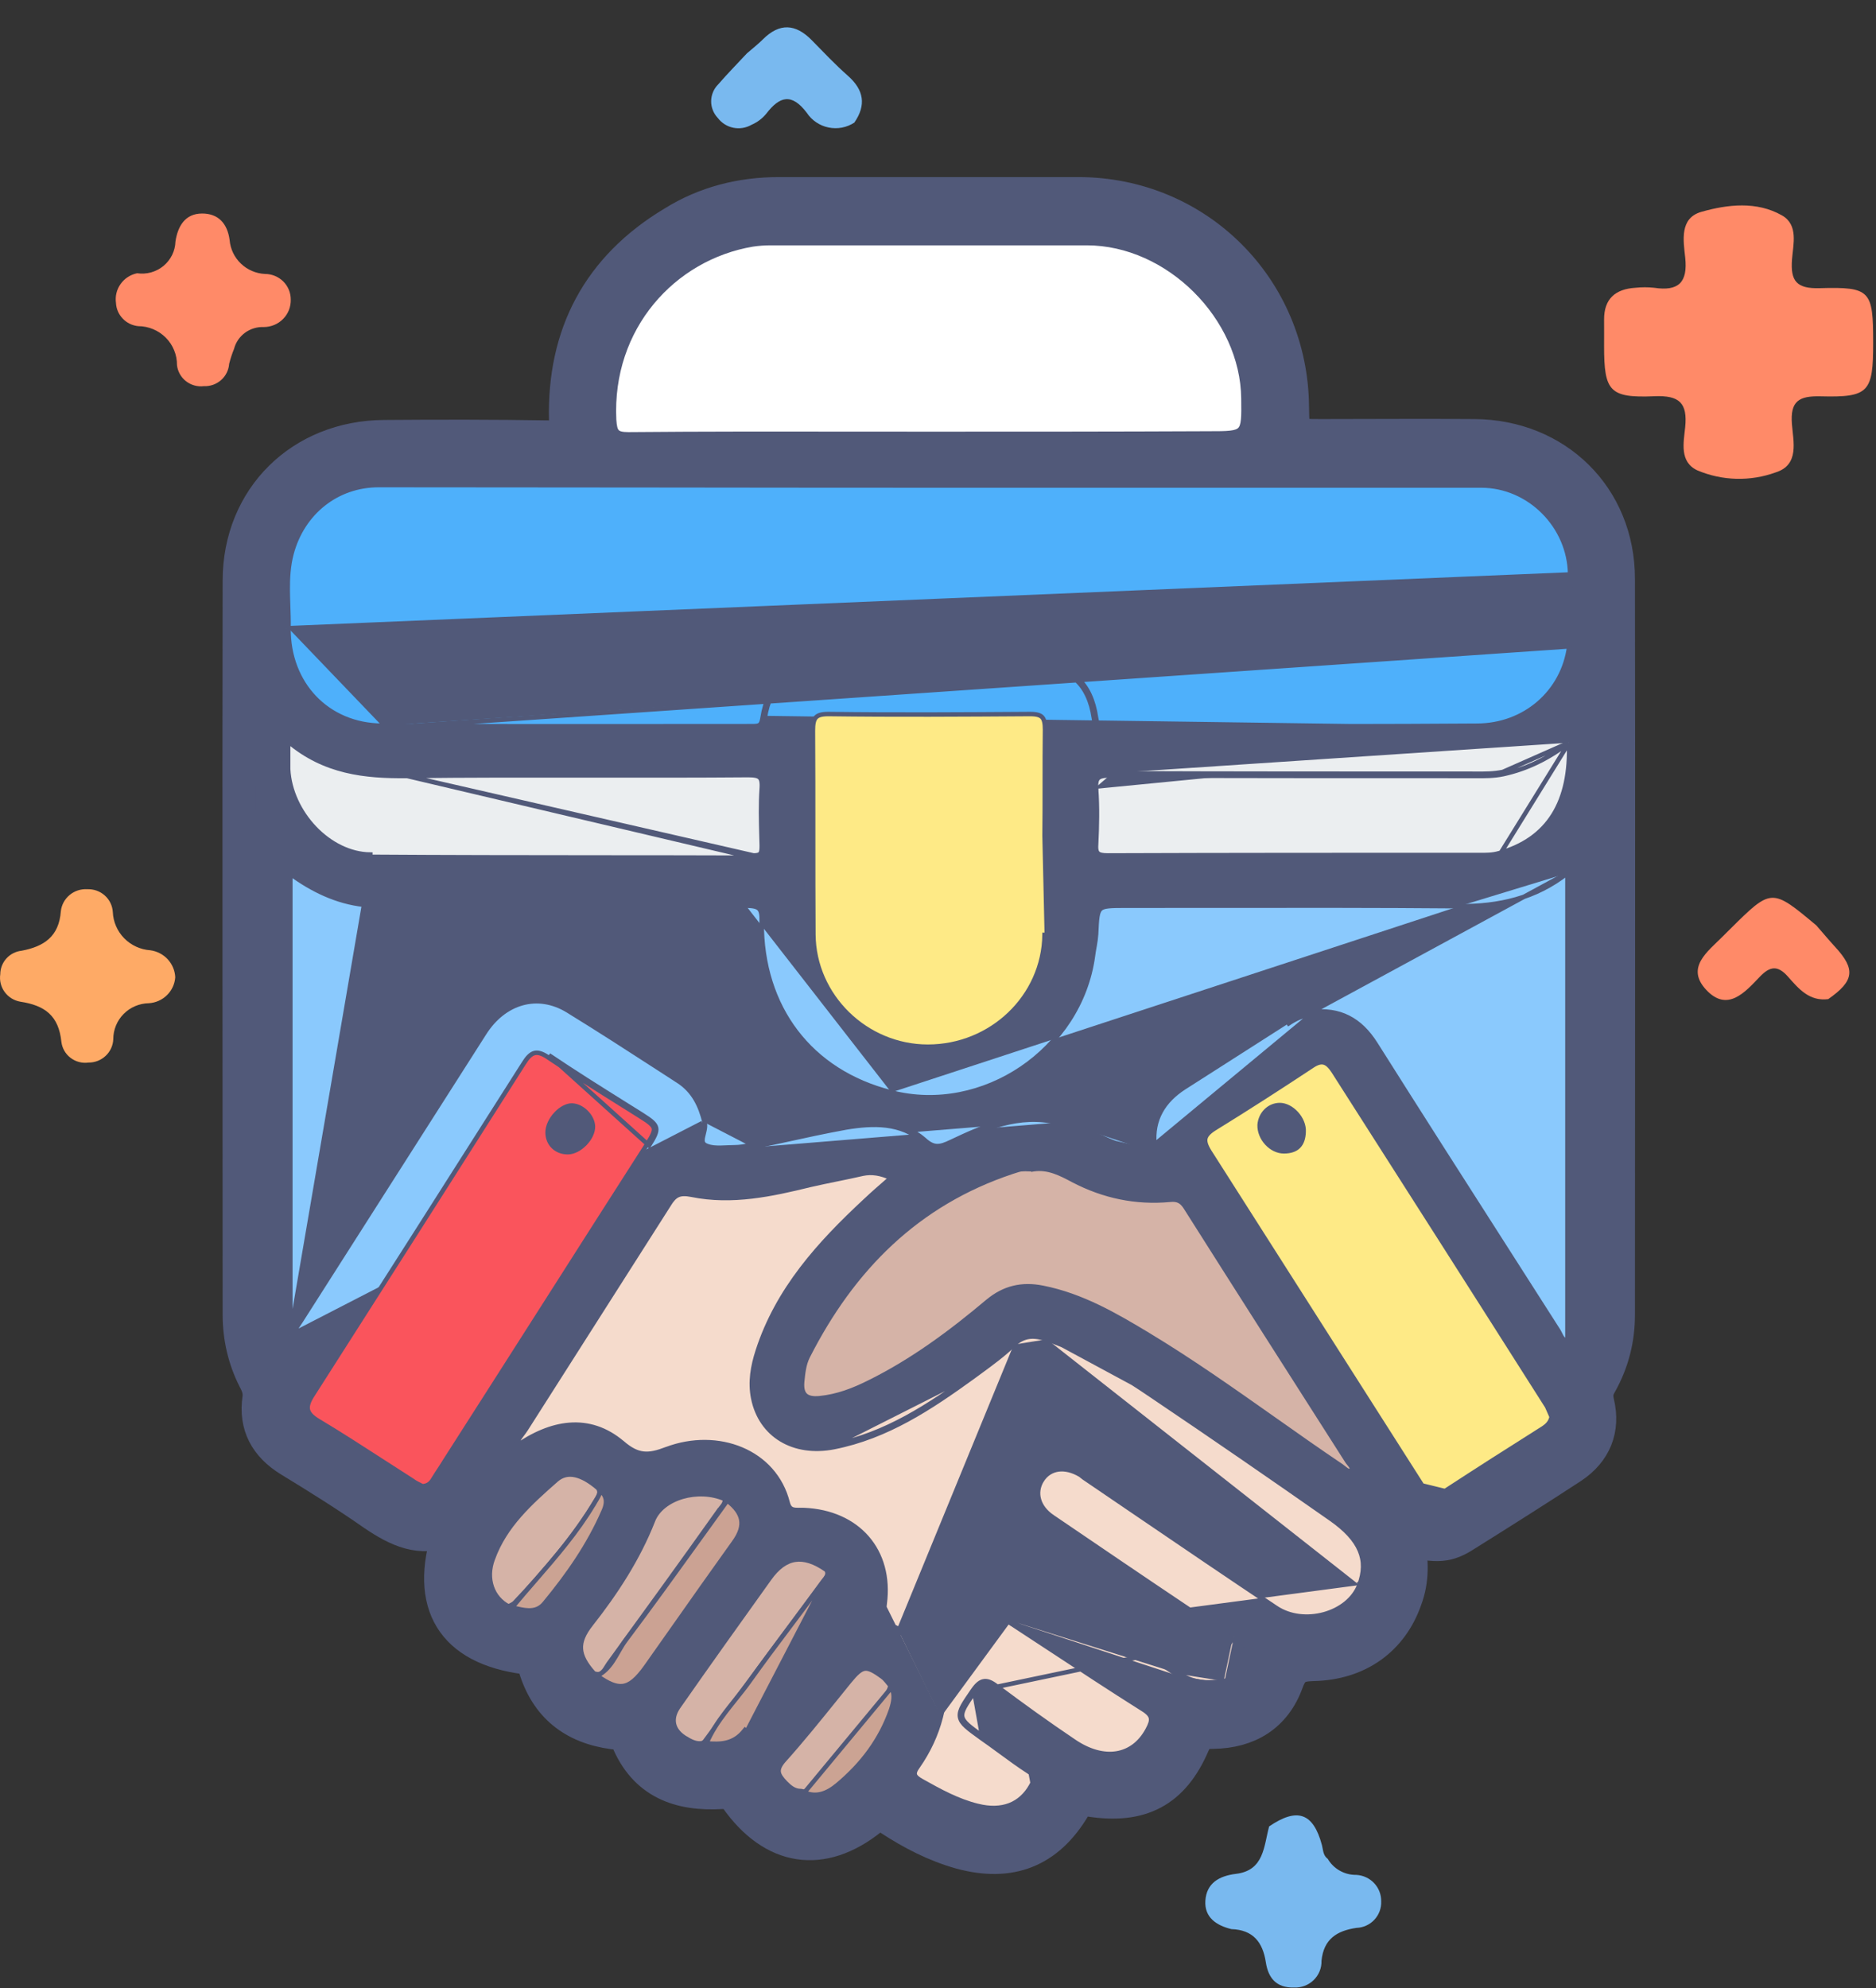 <svg width="67" height="71" viewBox="0 0 67 71" fill="none" xmlns="http://www.w3.org/2000/svg">
<rect x="0" y="0" width="67" height="71" fill="#333333" stroke="none"/>
<path d="M50.278 54.998C50.438 55.719 50.454 56.425 50.197 57.114C49.7 58.541 48.514 59.407 46.895 59.439C46.398 59.455 46.157 59.535 45.965 60.064C45.532 61.266 44.586 61.843 43.32 61.859C42.967 61.859 42.775 61.924 42.614 62.292C41.893 63.976 40.739 64.569 38.911 64.28C38.638 64.232 38.494 64.296 38.35 64.553C37.42 66.108 36.089 66.637 34.31 66.156C33.396 65.9 32.562 65.467 31.777 64.954C31.536 64.793 31.376 64.745 31.103 64.954C29.356 66.349 27.608 66.076 26.294 64.216C26.149 64.008 26.005 64.008 25.797 64.008C24.258 64.104 23.023 63.655 22.398 62.116C22.302 61.859 22.093 61.892 21.901 61.876C20.474 61.683 19.512 60.93 19.095 59.519C19.031 59.326 18.983 59.214 18.759 59.198C16.161 58.861 15.2 57.29 16.033 54.741C16.033 54.725 16.033 54.709 16.033 54.629C15.007 55.046 14.19 54.645 13.356 54.084C12.394 53.411 11.368 52.769 10.342 52.144C9.508 51.631 9.107 50.91 9.252 49.932C9.284 49.675 9.204 49.467 9.091 49.258C8.723 48.537 8.546 47.751 8.546 46.95C8.546 38.212 8.53 29.475 8.546 20.737C8.546 17.771 10.759 15.607 13.725 15.591C15.681 15.575 17.652 15.575 19.608 15.607C20.073 15.607 20.201 15.495 20.201 15.014C20.121 11.936 21.388 9.547 24.033 7.96C25.188 7.238 26.47 6.918 27.817 6.918C31.376 6.918 34.951 6.918 38.51 6.918C42.759 6.918 46.125 10.284 46.157 14.533C46.173 15.559 46.173 15.559 47.184 15.559C49.011 15.559 50.823 15.543 52.65 15.559C55.584 15.575 57.797 17.739 57.797 20.673C57.813 29.427 57.797 38.18 57.797 46.95C57.797 47.831 57.588 48.649 57.156 49.419C57.027 49.643 56.995 49.819 57.059 50.092C57.284 51.038 56.963 51.839 56.145 52.385C54.895 53.202 53.628 54.004 52.346 54.805C51.705 55.222 51.336 55.238 50.278 54.998Z" fill="#515979" stroke="#515979" stroke-width="1.188"/>
<path d="M56.075 20.514L56.075 20.514C56.06 18.793 54.62 17.338 52.901 17.338H52.863H52.824H52.786H52.747H52.709H52.67H52.632H52.593H52.554H52.516H52.477H52.439H52.401H52.362H52.324H52.285H52.246H52.208H52.169H52.131H52.092H52.054H52.015H51.977H51.938H51.9H51.861H51.823H51.784H51.746H51.707H51.669H51.63H51.592H51.553H51.515H51.476H51.438H51.399H51.361H51.322H51.284H51.245H51.206H51.168H51.13H51.091H51.053H51.014H50.975H50.937H50.898H50.86H50.821H50.783H50.744H50.706H50.667H50.629H50.59H50.552H50.513H50.475H50.436H50.398H50.359H50.321H50.282H50.244H50.205H50.167H50.128H50.09H50.051H50.013H49.974H49.936H49.897H49.858H49.82H49.782H49.743H49.705H49.666H49.627H49.589H49.55H49.512H49.473H49.435H49.396H49.358H49.319H49.281H49.242H49.204H49.165H49.127H49.088H49.05H49.011H48.973H48.934H48.896H48.857H48.819H48.78H48.742H48.703H48.665H48.626H48.587H48.549H48.511H48.472H48.434H48.395H48.356H48.318H48.279H48.241H48.202H48.164H48.125H48.087H48.048H48.01H47.971H47.933H47.894H47.856H47.817H47.779H47.74H47.702H47.663H47.625H47.586H47.548H47.509H47.471H47.432H47.394H47.355H47.317H47.278H47.239H47.201H47.163H47.124H47.086H47.047H47.008H46.97H46.931H46.893H46.854H46.816H46.777H46.739H46.7H46.662H46.623H46.585H46.546H46.508H46.469H46.431H46.392H46.354H46.315H46.277H46.238H46.2H46.161H46.123H46.084H46.046H46.007H45.969H45.93H45.892H45.853H45.815H45.776H45.737H45.699H45.66H45.622H45.583H45.545H45.506H45.468H45.429H45.391H45.352H45.314H45.275H45.237H45.198H45.16H45.121H45.083H45.044H45.006H44.967H44.929H44.89H44.852H44.813H44.775H44.736H44.698H44.659H44.62H44.582H44.544H44.505H44.467H44.428H44.389H44.351H44.312H44.274H44.235H44.197H44.158H44.12H44.081H44.043H44.004H43.966H43.927H43.889H43.85H43.812H43.773H43.735H43.696H43.658H43.619H43.581H43.542H43.504H43.465H43.427H43.388H43.35H43.311H43.273H43.234H43.196H43.157H43.118H43.08H43.041H43.003H42.964H42.926H42.887H42.849H42.81H42.772H42.733H42.695H42.656H42.618H42.579H42.541H42.502H42.464H42.425H42.387H42.348H42.31H42.271H42.233H42.194H42.156H42.117H42.079H42.04H42.002H41.963H41.925H41.886H41.847H41.809H41.77H41.732H41.693H41.655H41.616H41.578H41.539H41.501H41.462H41.424H41.385H41.347H41.308H41.27H41.231H41.193H41.154H41.116H41.077H41.039H41H40.962H40.923H40.885H40.846H40.808H40.769H40.731H40.692H40.654H40.615H40.577H40.538H40.499H40.461H40.422H40.384H40.345H40.307H40.268H40.23H40.191H40.153H40.114H40.076H40.037H39.999H39.96H39.922H39.883H39.845H39.806H39.768H39.729H39.691H39.652H39.614H39.575H39.537H39.498H39.46H39.421H39.383H39.344H39.306H39.267H39.228H39.19H39.151H39.113H39.074H39.036H38.997H38.959H38.92H38.882H38.843H38.805H38.766H38.728H38.689H38.651H38.612H38.574H38.535H38.497H38.458H38.42H38.381H38.343H38.304H38.266H38.227H38.189H38.15H38.112H38.073H38.035H37.996H37.958H37.919H37.88H37.842H37.803H37.765H37.726H37.688H37.649H37.611H37.572H37.534H37.495H37.457H37.418H37.38H37.341H37.303H37.264H37.226H37.187H37.149H37.11H37.072H37.033H36.995H36.956H36.918H36.879H36.841H36.802H36.764H36.725H36.687H36.648H36.609H36.571H36.532H36.494H36.456H36.417H36.378H36.34H36.301H36.263H36.224H36.186H36.147H36.109H36.07H36.032H35.993H35.955H35.916H35.878H35.839H35.801H35.762H35.724H35.685H35.647H35.608H35.57H35.531H35.493H35.454H35.416H35.377H35.339H35.3H35.261H35.223H35.184H35.146H35.107H35.069H35.03H34.992H34.953H34.915H34.876H34.838H34.799H34.761H34.722H34.684H34.645H34.607H34.568H34.53H34.491H34.453H34.414H34.376H34.337H34.299H34.26H34.222H34.183H34.145H34.106H34.068H34.029H33.99H33.952H33.913H33.875H33.837H33.798H33.759H33.721H33.682H33.644H33.605H33.567H33.528H33.49H33.451H33.413H33.374H33.336H33.297H33.259H33.22H33.182C29.903 17.338 26.625 17.334 23.348 17.33L23.342 17.33C20.067 17.326 16.795 17.322 13.526 17.322C12.026 17.322 10.805 18.306 10.413 19.764C10.296 20.203 10.272 20.643 10.276 21.089C10.277 21.269 10.284 21.453 10.29 21.637C10.299 21.904 10.309 22.173 10.304 22.438M56.075 20.514L10.224 22.437M56.075 20.514C56.079 20.702 56.085 20.89 56.09 21.076M56.075 20.514L56.09 21.076M10.304 22.438C10.304 22.438 10.304 22.438 10.304 22.438L10.224 22.437M10.304 22.438C10.304 22.438 10.304 22.437 10.304 22.437L10.224 22.437M10.304 22.438C10.288 24.416 11.682 25.9 13.639 25.916M10.224 22.437C10.208 24.457 11.635 25.98 13.639 25.996M13.639 25.916C13.639 25.916 13.639 25.916 13.639 25.916L13.639 25.996M13.639 25.916C16.945 25.94 20.252 25.937 23.558 25.934C24.66 25.933 25.763 25.932 26.865 25.932C27.005 25.932 27.079 25.922 27.128 25.888C27.172 25.857 27.211 25.794 27.235 25.632L27.235 25.63C27.333 25.017 27.555 24.541 27.916 24.217C28.276 23.892 28.766 23.727 29.381 23.719L29.381 23.719C31.931 23.687 34.465 23.687 37.014 23.719L37.014 23.719C37.637 23.727 38.127 23.892 38.484 24.217C38.841 24.542 39.055 25.018 39.145 25.631L39.145 25.632C39.168 25.794 39.208 25.857 39.252 25.888C39.3 25.922 39.375 25.932 39.514 25.932C40.617 25.932 41.719 25.933 42.821 25.934C46.128 25.937 49.434 25.94 52.74 25.916L52.741 25.916C54.449 25.916 55.825 24.726 56.044 23.083M13.639 25.916L13.639 25.996M13.639 25.996L56.044 23.083M56.044 23.083C56.044 23.083 56.044 23.083 56.044 23.083L56.124 23.094L56.044 23.083ZM56.044 23.083C56.131 22.423 56.111 21.755 56.09 21.076M56.044 23.083L56.09 21.076M52.741 25.996C49.434 26.02 46.128 26.017 42.821 26.014C41.719 26.013 40.617 26.012 39.514 26.012C39.242 26.012 39.114 25.98 39.066 25.643C38.889 24.441 38.232 23.815 37.013 23.799C34.464 23.767 31.931 23.767 29.382 23.799C28.18 23.815 27.506 24.441 27.314 25.643L52.741 25.996Z" fill="#4EB0FB" stroke="#515979" stroke-width="0.16"/>
<path d="M52.116 32.361C53.533 32.376 54.838 32.076 55.98 31.182M52.116 32.361C52.116 32.361 52.116 32.361 52.116 32.361L52.117 32.28L52.116 32.361C52.116 32.361 52.116 32.361 52.116 32.361ZM52.116 32.361C49.146 32.336 46.167 32.339 43.192 32.343C42.201 32.343 41.211 32.344 40.221 32.344C39.943 32.344 39.74 32.345 39.589 32.361C39.438 32.377 39.355 32.409 39.302 32.459C39.25 32.508 39.214 32.589 39.191 32.737C39.168 32.885 39.159 33.084 39.147 33.358L39.147 33.359C39.138 33.492 39.118 33.624 39.096 33.753C39.091 33.779 39.087 33.805 39.082 33.831C39.064 33.933 39.047 34.033 39.034 34.134L39.034 34.135C38.579 37.5 35.102 39.857 31.832 39.011M55.98 31.182L26.642 32.264M55.98 31.182V31.214V31.247V31.28V31.314V31.347V31.381V31.414V31.447V31.48V31.514V31.547V31.581V31.614V31.647V31.68V31.714V31.747V31.78V31.814V31.847V31.88V31.914V31.947V31.98V32.014V32.047V32.08V32.114V32.147V32.18V32.213V32.247V32.28V32.313V32.347V32.38V32.413V32.447V32.48V32.513V32.546V32.58V32.613V32.646V32.679V32.713V32.746V32.779V32.813V32.846V32.879V32.912V32.946V32.979V33.012V33.045V33.079V33.112V33.145V33.178V33.212V33.245V33.278V33.312V33.345V33.378V33.411V33.445V33.478V33.511V33.544V33.578V33.611V33.644V33.677V33.711V33.744V33.777V33.81V33.843V33.877V33.91V33.943V33.977V34.01V34.043V34.076V34.109V34.143V34.176V34.209V34.242V34.276V34.309V34.342V34.375V34.408V34.442V34.475V34.508V34.541V34.575V34.608V34.641V34.674V34.707V34.741V34.774V34.807V34.84V34.873V34.907V34.94V34.973V35.006V35.039V35.073V35.106V35.139V35.172V35.205V35.239V35.272V35.305V35.338V35.371V35.405V35.438V35.471V35.504V35.537V35.571V35.604V35.637V35.67V35.703V35.736V35.77V35.803V35.836V35.869V35.902V35.935V35.969V36.002V36.035V36.068V36.101V36.135V36.168V36.201V36.234V36.267V36.3V36.334V36.367V36.4V36.433V36.466V36.499V36.533V36.566V36.599V36.632V36.665V36.698V36.732V36.765V36.798V36.831V36.864V36.897V36.931V36.964V36.997V37.03V37.063V37.096V37.129V37.163V37.196V37.229V37.262V37.295V37.328V37.361V37.395V37.428V37.461V37.494V37.527V37.56V37.593V37.627V37.66V37.693V37.726V37.759V37.792V37.825V37.859V37.892V37.925V37.958V37.991V38.024V38.057V38.09V38.124V38.157V38.19V38.223V38.256V38.289V38.322V38.356V38.389V38.422V38.455V38.488V38.521V38.554V38.587V38.621V38.654V38.687V38.72V38.753V38.786V38.819V38.852V38.886V38.919V38.952V38.985V39.018V39.051V39.084V39.117V39.151V39.184V39.217V39.25V39.283V39.316V39.349V39.382V39.416V39.449V39.482V39.515V39.548V39.581V39.614V39.647V39.68V39.714V39.747V39.78V39.813V39.846V39.879V39.912V39.945V39.978V40.011V40.045V40.078V40.111V40.144V40.177V40.21V40.243V40.276V40.309V40.343V40.376V40.409V40.442V40.475V40.508V40.541V40.574V40.607V40.641V40.674V40.707V40.74V40.773V40.806V40.839V40.872V40.905V40.938V40.971V41.005V41.038V41.071V41.104V41.137V41.17V41.203V41.236V41.269V41.303V41.336V41.369V41.402V41.435V41.468V41.501V41.534V41.567V41.6V41.633V41.667V41.7V41.733V41.766V41.799V41.832V41.865V41.898V41.931V41.965V41.998V42.031V42.064V42.097V42.13V42.163V42.196V42.229V42.262V42.295V42.328V42.362V42.395V42.428V42.461V42.494V42.527V42.56V42.593V42.626V42.66V42.693V42.726V42.759V42.792V42.825V42.858V42.891V42.924V42.957V42.99V43.024V43.057V43.09V43.123V43.156V43.189V43.222V43.255V43.288V43.322V43.355V43.388V43.421V43.454V43.487V43.52V43.553V43.586V43.619V43.653V43.686V43.719V43.752V43.785V43.818V43.851V43.884V43.917V43.95V43.983V44.017V44.05V44.083V44.116V44.149V44.182V44.215V44.248V44.281V44.315V44.348V44.381V44.414V44.447V44.48V44.513V44.546V44.579V44.612V44.646V44.679V44.712V44.745V44.778V44.811V44.844V44.877V44.91V44.944V44.977V45.01V45.043V45.076V45.109V45.142V45.175V45.209V45.242V45.275V45.308V45.341V45.374V45.407V45.44V45.473V45.507V45.54V45.573V45.606V45.639V45.672V45.705V45.738V45.772V45.805V45.838V45.871V45.904V45.937V45.97V46.003V46.036V46.07V46.103V46.136V46.169V46.202V46.235V46.268V46.301V46.335V46.368V46.401V46.434V46.467V46.5V46.533V46.566V46.6V46.633V46.666V46.699V46.732V46.765V46.798V46.832V46.865V46.898V46.931V46.964V46.997V47.03V47.064V47.097V47.13V47.163V47.196V47.229V47.262V47.296V47.329V47.362V47.395V47.428V47.461V47.494V47.528V47.561V47.594V47.627V47.66V47.693V47.727V47.76V47.793V47.826V47.859V47.892V47.897C55.89 47.874 55.839 47.831 55.801 47.782C55.775 47.749 55.755 47.711 55.733 47.668C55.729 47.659 55.725 47.65 55.72 47.64C55.703 47.606 55.685 47.568 55.664 47.534L55.664 47.534L55.663 47.532C55.064 46.593 54.464 45.655 53.863 44.716C52.278 42.239 50.692 39.76 49.122 37.272L49.122 37.272C48.852 36.846 48.534 36.529 48.153 36.337C47.772 36.144 47.335 36.079 46.833 36.145L55.98 31.182ZM31.832 39.011C31.832 39.011 31.832 39.011 31.833 39.011L31.852 38.934L31.832 39.011C31.832 39.011 31.832 39.011 31.832 39.011ZM31.832 39.011C28.942 38.281 27.187 35.987 27.203 32.921L27.203 32.919C27.211 32.661 27.183 32.529 27.114 32.456C27.046 32.383 26.915 32.344 26.642 32.344M26.642 32.344C26.642 32.344 26.642 32.344 26.642 32.344L26.642 32.264M26.642 32.344C26.642 32.344 26.642 32.344 26.642 32.344V32.264M26.642 32.344C23.431 32.368 20.211 32.365 16.995 32.362C15.924 32.361 14.854 32.361 13.784 32.361C13.524 32.361 13.265 32.344 13.005 32.312M26.642 32.264C23.431 32.288 20.211 32.285 16.996 32.282C15.924 32.281 14.854 32.28 13.784 32.28C13.527 32.28 13.271 32.264 13.014 32.232M13.005 32.312C13.005 32.312 13.006 32.312 13.006 32.312L13.014 32.232M13.005 32.312C12.015 32.203 11.145 31.773 10.369 31.206V31.21V31.243V31.276V31.309V31.342V31.375V31.407V31.44V31.473V31.506V31.539V31.572V31.605V31.637V31.67V31.703V31.736V31.769V31.802V31.834V31.867V31.9V31.933V31.966V31.999V32.032V32.064V32.097V32.13V32.163V32.196V32.229V32.261V32.294V32.327V32.36V32.393V32.425V32.458V32.491V32.524V32.557V32.59V32.622V32.655V32.688V32.721V32.754V32.786V32.819V32.852V32.885V32.918V32.95V32.983V33.016V33.049V33.082V33.114V33.147V33.18V33.213V33.246V33.278V33.311V33.344V33.377V33.41V33.442V33.475V33.508V33.541V33.573V33.606V33.639V33.672V33.705V33.737V33.77V33.803V33.836V33.868V33.901V33.934V33.967V33.999V34.032V34.065V34.098V34.13V34.163V34.196V34.229V34.261V34.294V34.327V34.36V34.392V34.425V34.458V34.491V34.523V34.556V34.589V34.622V34.654V34.687V34.72V34.753V34.785V34.818V34.851V34.883V34.916V34.949V34.982V35.014V35.047V35.08V35.113V35.145V35.178V35.211V35.243V35.276V35.309V35.342V35.374V35.407V35.44V35.472V35.505V35.538V35.571V35.603V35.636V35.669V35.702V35.734V35.767V35.8V35.832V35.865V35.898V35.93V35.963V35.996V36.029V36.061V36.094V36.127V36.159V36.192V36.225V36.257V36.29V36.323V36.355V36.388V36.421V36.453V36.486V36.519V36.551V36.584V36.617V36.65V36.682V36.715V36.748V36.78V36.813V36.846V36.878V36.911V36.944V36.976V37.009V37.042V37.074V37.107V37.14V37.172V37.205V37.238V37.27V37.303V37.336V37.368V37.401V37.434V37.466V37.499V37.532V37.564V37.597V37.63V37.662V37.695V37.728V37.76V37.793V37.825V37.858V37.891V37.923V37.956V37.989V38.021V38.054V38.087V38.119V38.152V38.185V38.217V38.25V38.283V38.315V38.348V38.38V38.413V38.446V38.478V38.511V38.544V38.576V38.609V38.642V38.674V38.707V38.739V38.772V38.805V38.837V38.87V38.903V38.935V38.968V39.001V39.033V39.066V39.098V39.131V39.164V39.196V39.229V39.261V39.294V39.327V39.359V39.392V39.425V39.457V39.49V39.523V39.555V39.588V39.62V39.653V39.686V39.718V39.751V39.783V39.816V39.849V39.881V39.914V39.947V39.979V40.012V40.044V40.077V40.109V40.142V40.175V40.207V40.24V40.273V40.305V40.338V40.37V40.403V40.436V40.468V40.501V40.533V40.566V40.599V40.631V40.664V40.696V40.729V40.762V40.794V40.827V40.859V40.892V40.925V40.957V40.99V41.022V41.055V41.088V41.12V41.153V41.185V41.218V41.251V41.283V41.316V41.348V41.381V41.414V41.446V41.479V41.511V41.544V41.577V41.609V41.642V41.674V41.707V41.739V41.772V41.805V41.837V41.87V41.902V41.935V41.968V42V42.033V42.065V42.098V42.13V42.163V42.196V42.228V42.261V42.294V42.326V42.359V42.391V42.424V42.456V42.489V42.522V42.554V42.587V42.619V42.652V42.684V42.717V42.75V42.782V42.815V42.847V42.88V42.913V42.945V42.978V43.01V43.043V43.075V43.108V43.141V43.173V43.206V43.238V43.271V43.303V43.336V43.369V43.401V43.434V43.466V43.499V43.532V43.564V43.597V43.629V43.662V43.694V43.727V43.76V43.792V43.825V43.857V43.89V43.922V43.955V43.988V44.02V44.053V44.085V44.118V44.151V44.183V44.216V44.248V44.281V44.313V44.346V44.379V44.411V44.444V44.476V44.509V44.541V44.574V44.607V44.639V44.672V44.704V44.737V44.77V44.802V44.835V44.867V44.9V44.932V44.965V44.998V45.03V45.063V45.095V45.128V45.16V45.193V45.226V45.258V45.291V45.323V45.356V45.389V45.421V45.454V45.486V45.519V45.551V45.584V45.617V45.649V45.682V45.714V45.747V45.779V45.812V45.845V45.877V45.91V45.942V45.975V46.008V46.04V46.073V46.105V46.138V46.17V46.203V46.236V46.268V46.301V46.333V46.366V46.398V46.431V46.464V46.496V46.529V46.562V46.594V46.627V46.659V46.692V46.724V46.757V46.79V46.822V46.855V46.887V46.92V46.953V46.985V47.018V47.05V47.083V47.115V47.148V47.181V47.213V47.246V47.278V47.311V47.344V47.376V47.409V47.441V47.474V47.507V47.539V47.572V47.604V47.637V47.669V47.684M13.005 32.312C13.005 32.312 13.005 32.312 13.005 32.312L13.014 32.232M13.014 32.232L10.369 47.684M10.369 47.684C10.38 47.683 10.391 47.682 10.402 47.679C10.523 47.512 10.644 47.33 10.751 47.163L10.751 47.163C11.841 45.456 12.931 43.745 14.021 42.033L14.021 42.033C15.111 40.322 16.201 38.61 17.292 36.903C17.645 36.344 18.121 35.973 18.648 35.826C19.177 35.68 19.748 35.76 20.287 36.092C21.4 36.776 22.491 37.482 23.586 38.191C23.801 38.331 24.017 38.47 24.232 38.61L24.233 38.61C24.77 38.962 25.018 39.481 25.164 40.084M10.369 47.684L25.087 40.104M25.164 40.084C25.164 40.085 25.165 40.085 25.165 40.085L25.087 40.104M25.164 40.084C25.164 40.084 25.164 40.084 25.164 40.084L25.087 40.104M25.164 40.084C25.189 40.179 25.177 40.278 25.158 40.367C25.15 40.406 25.14 40.447 25.131 40.485C25.129 40.49 25.128 40.494 25.127 40.499C25.116 40.542 25.106 40.583 25.099 40.621C25.085 40.7 25.085 40.76 25.104 40.806C25.122 40.847 25.161 40.892 25.258 40.926L25.259 40.927C25.397 40.978 25.554 40.99 25.723 40.988C25.802 40.987 25.883 40.983 25.965 40.979L25.98 40.978C26.067 40.974 26.155 40.97 26.241 40.97C26.409 40.97 26.577 40.939 26.755 40.907M25.087 40.104C25.116 40.214 25.084 40.341 25.053 40.465C24.998 40.686 24.944 40.899 25.231 41.002C25.455 41.084 25.713 41.072 25.968 41.059C26.06 41.054 26.152 41.05 26.241 41.05C26.417 41.05 26.594 41.018 26.77 40.986M26.755 40.907C26.754 40.907 26.754 40.907 26.754 40.907L26.77 40.986M26.755 40.907C26.755 40.907 26.755 40.907 26.756 40.907L26.77 40.986M26.755 40.907C27.151 40.825 27.545 40.738 27.94 40.652C28.693 40.487 29.445 40.322 30.203 40.185L30.204 40.185C31.169 40.024 32.196 39.986 33.011 40.701L33.013 40.702C33.189 40.863 33.328 40.923 33.462 40.928C33.602 40.933 33.75 40.881 33.95 40.785L33.95 40.785C35.134 40.225 36.377 39.666 37.786 40.01M26.77 40.986C27.168 40.903 27.564 40.816 27.959 40.73C28.711 40.565 29.46 40.401 30.217 40.264C31.179 40.104 32.173 40.072 32.958 40.761C33.327 41.098 33.584 41.05 33.984 40.858C35.171 40.296 36.389 39.751 37.768 40.088M37.786 40.01C37.786 40.01 37.786 40.01 37.786 40.01L37.768 40.088M37.786 40.01C37.787 40.01 37.787 40.01 37.787 40.01L37.768 40.088M37.786 40.01C38.281 40.123 38.738 40.334 39.193 40.543C39.263 40.576 39.334 40.608 39.404 40.64L39.405 40.641C39.911 40.878 40.431 41.035 40.981 41.082M37.768 40.088C38.254 40.199 38.703 40.406 39.158 40.615C39.229 40.648 39.3 40.681 39.371 40.713L40.981 41.082M40.981 41.082C41.031 41.086 41.072 41.09 41.11 41.089C41.147 41.087 41.172 41.081 41.188 41.072C41.208 41.06 41.247 41.025 41.231 40.865L41.231 40.865C41.148 39.98 41.552 39.312 42.294 38.834L42.294 38.834C42.911 38.441 43.524 38.048 44.138 37.656C44.751 37.263 45.364 36.87 45.981 36.478C45.981 36.477 45.981 36.477 45.981 36.477L46.025 36.545C46.265 36.385 46.538 36.256 46.842 36.224L40.981 41.082Z" fill="#8AC9FD" stroke="#515979" stroke-width="0.16"/>
<path d="M36.205 48.018C35.832 48.377 35.415 48.682 35.005 48.983C34.916 49.048 34.827 49.113 34.739 49.178L34.738 49.179C33.231 50.269 31.679 51.305 29.784 51.678L29.784 51.678C29.071 51.817 28.417 51.716 27.906 51.409C27.395 51.102 27.033 50.593 26.901 49.931C26.785 49.351 26.885 48.791 27.063 48.24C27.775 46.039 29.263 44.408 30.884 42.899C31.167 42.631 31.461 42.375 31.777 42.101C31.792 42.089 31.806 42.076 31.82 42.064C31.459 41.9 31.14 41.846 30.812 41.914C30.499 41.986 30.186 42.05 29.874 42.114L29.873 42.114C29.561 42.178 29.249 42.242 28.938 42.314C27.56 42.651 26.149 42.96 24.703 42.667L24.703 42.667C24.477 42.621 24.328 42.628 24.212 42.68C24.096 42.732 23.999 42.836 23.889 43.015L23.889 43.017L23.889 43.017C23.039 44.355 22.185 45.694 21.331 47.033L21.331 47.033L21.331 47.033C20.478 48.372 19.624 49.71 18.774 51.049L18.773 51.05L18.773 51.05C18.735 51.108 18.695 51.162 18.654 51.216C18.552 51.354 18.45 51.49 18.387 51.678C19.054 51.207 19.705 50.935 20.327 50.884C21.007 50.828 21.645 51.036 22.221 51.522L22.222 51.522C22.512 51.773 22.745 51.886 22.982 51.912C23.221 51.938 23.474 51.876 23.808 51.748L23.809 51.748C25.636 51.063 27.667 51.825 28.131 53.664L28.131 53.664C28.153 53.755 28.185 53.81 28.218 53.844C28.251 53.879 28.291 53.898 28.34 53.91C28.39 53.921 28.448 53.924 28.513 53.923C28.528 53.923 28.545 53.923 28.561 53.922C28.611 53.922 28.664 53.921 28.715 53.924C29.671 53.965 30.454 54.325 30.968 54.917C31.482 55.51 31.719 56.327 31.596 57.269L31.596 57.269C31.564 57.506 31.571 57.671 31.633 57.801C31.694 57.929 31.815 58.039 32.047 58.148M36.205 48.018C36.204 48.018 36.204 48.019 36.204 48.019L36.15 47.96L36.205 48.017C36.205 48.018 36.205 48.018 36.205 48.018ZM36.205 48.018C36.395 47.843 36.576 47.76 36.763 47.737C36.952 47.713 37.155 47.749 37.39 47.827M37.39 47.827C38.775 48.304 40.002 49.069 41.203 49.886L41.203 49.886C43.319 51.312 45.435 52.771 47.519 54.23L47.519 54.23C48.066 54.61 48.405 54.984 48.567 55.37C48.728 55.752 48.718 56.155 48.548 56.604M37.39 47.827C37.39 47.827 37.39 47.827 37.39 47.827L37.416 47.751M37.39 47.827C37.391 47.827 37.391 47.827 37.391 47.827L37.416 47.751M48.548 56.604C48.351 57.12 47.858 57.49 47.283 57.648C46.707 57.805 46.063 57.745 45.573 57.416L45.573 57.416C43.927 56.319 42.289 55.205 40.654 54.092C40.044 53.676 39.434 53.261 38.824 52.847L38.824 52.847L38.82 52.845C38.745 52.8 38.67 52.74 38.589 52.675L38.589 52.674L38.579 52.668C38.312 52.509 38.041 52.442 37.798 52.475C37.553 52.509 37.344 52.643 37.204 52.872L37.203 52.872C37.072 53.091 37.04 53.33 37.107 53.559C37.173 53.787 37.335 53.998 37.579 54.166L37.58 54.166L37.581 54.167C39.183 55.257 40.786 56.347 42.389 57.421M48.548 56.604L48.623 56.633L48.548 56.605C48.548 56.605 48.548 56.605 48.548 56.604ZM42.389 57.421C42.573 57.545 42.757 57.667 42.941 57.788C43.306 58.029 43.67 58.27 44.022 58.525M42.389 57.421C42.389 57.421 42.389 57.421 42.389 57.421L42.434 57.355L42.39 57.421C42.389 57.421 42.389 57.421 42.389 57.421ZM44.022 58.525C44.081 58.571 44.155 58.606 44.222 58.638L44.234 58.643C44.3 58.674 44.359 58.702 44.41 58.736C44.463 58.771 44.499 58.809 44.519 58.854C44.538 58.897 44.546 58.958 44.521 59.049L44.521 59.049L44.52 59.052C44.41 59.526 44.197 59.945 43.704 60.033M44.022 58.525C44.021 58.525 44.021 58.525 44.021 58.524L44.069 58.461M44.022 58.525C44.022 58.525 44.022 58.525 44.022 58.526L44.069 58.461M43.704 60.033C43.165 60.112 42.661 60.124 42.158 59.789M43.704 60.033C43.704 60.033 43.705 60.033 43.705 60.033L43.717 60.112M43.704 60.033C43.704 60.033 43.703 60.033 43.703 60.033L43.717 60.112M42.158 59.789C40.997 59 39.813 58.234 38.633 57.47C38.085 57.115 37.538 56.761 36.995 56.406L36.994 56.405C36.813 56.289 36.628 56.206 36.436 56.187C36.242 56.166 36.048 56.212 35.849 56.342L35.849 56.342C35.665 56.464 35.56 56.617 35.515 56.791C35.47 56.963 35.485 57.149 35.526 57.34L35.526 57.341C35.598 57.645 35.847 57.805 36.064 57.944L36.074 57.951L36.117 57.884M42.158 59.789C42.158 59.789 42.158 59.789 42.159 59.789L42.114 59.855M42.158 59.789C42.158 59.789 42.158 59.789 42.158 59.789L42.114 59.855M36.117 57.884L36.074 57.951L36.074 57.951C36.536 58.252 36.997 58.556 37.458 58.859C38.564 59.587 39.672 60.316 40.804 61.03L40.805 61.03C41.009 61.155 41.088 61.256 41.107 61.354C41.127 61.456 41.089 61.581 40.985 61.773L40.985 61.773C40.723 62.259 40.334 62.542 39.88 62.616C39.425 62.69 38.892 62.555 38.343 62.178L38.343 62.178C37.414 61.553 36.502 60.897 35.605 60.224C35.446 60.105 35.302 60.021 35.155 60.036C35.005 60.053 34.882 60.169 34.753 60.355L34.753 60.355L34.729 60.389C34.581 60.604 34.466 60.772 34.39 60.91C34.31 61.055 34.266 61.182 34.285 61.308C34.304 61.435 34.385 61.542 34.506 61.652C34.627 61.763 34.802 61.89 35.029 62.053L35.03 62.054C35.257 62.211 35.481 62.376 35.707 62.541C36.047 62.791 36.39 63.042 36.747 63.273L36.747 63.273C36.876 63.356 36.916 63.423 36.924 63.483C36.932 63.549 36.905 63.633 36.833 63.76L36.833 63.761C36.641 64.107 36.378 64.341 36.059 64.464C35.739 64.587 35.355 64.6 34.919 64.491L34.918 64.491C34.209 64.318 33.577 63.971 32.918 63.601L32.918 63.601C32.759 63.513 32.69 63.443 32.672 63.377C32.654 63.315 32.674 63.226 32.783 63.077L32.783 63.077L32.785 63.076C33.158 62.539 33.435 61.953 33.598 61.319M36.117 57.884C36.58 58.186 37.041 58.489 37.503 58.793C38.608 59.52 39.716 60.249 40.847 60.962C41.264 61.218 41.264 61.427 41.055 61.811C40.51 62.821 39.42 63.014 38.298 62.244C37.368 61.619 36.454 60.962 35.556 60.288C35.236 60.048 35.075 60.032 34.819 60.401M36.117 57.884C35.893 57.739 35.669 57.595 35.605 57.322C35.524 56.954 35.556 56.633 35.893 56.409C36.262 56.168 36.599 56.248 36.951 56.473C37.495 56.829 38.042 57.183 38.59 57.538C39.77 58.301 40.953 59.067 42.114 59.855M33.598 61.319C33.778 60.623 33.739 59.989 33.476 59.448C33.214 58.907 32.733 58.466 32.047 58.148M33.598 61.319L33.52 61.298M33.598 61.319C33.598 61.318 33.598 61.318 33.598 61.318L33.52 61.298M32.047 58.148C32.047 58.148 32.047 58.148 32.047 58.148L32.013 58.22M32.047 58.148L32.013 58.22M32.013 58.22C33.36 58.846 33.873 59.936 33.52 61.298M32.013 58.22C31.532 57.996 31.452 57.739 31.516 57.258L33.52 61.298M33.52 61.298C33.36 61.924 33.087 62.501 32.719 63.03L33.52 61.298ZM34.819 60.401L44.069 58.461M34.819 60.401L34.797 60.433M34.819 60.401L34.797 60.433M42.114 59.855C42.643 60.208 43.172 60.192 43.717 60.112M43.717 60.112C44.262 60.016 44.486 59.551 44.599 59.07C44.681 58.764 44.47 58.666 44.27 58.572C44.197 58.537 44.125 58.504 44.069 58.461M37.416 47.751C38.811 48.232 40.045 49.002 41.248 49.819L37.416 47.751ZM34.797 60.433C34.177 61.331 34.172 61.338 35.075 61.988M34.797 60.433L35.075 61.988M35.075 61.988C35.306 62.148 35.532 62.313 35.758 62.479M35.075 61.988L35.758 62.479M35.758 62.479C36.096 62.727 36.435 62.975 36.791 63.206M35.758 62.479L36.791 63.206M36.791 63.206C37.063 63.383 37.047 63.543 36.903 63.799L36.791 63.206ZM29.769 51.599C31.645 51.23 33.184 50.204 34.691 49.114L29.769 51.599Z" fill="#F5DBCC" stroke="#515979" stroke-width="0.16"/>
<path d="M44.409 14.229L44.409 14.229C44.413 14.564 44.416 14.808 44.398 14.989C44.38 15.172 44.342 15.273 44.28 15.336C44.217 15.399 44.117 15.438 43.934 15.458C43.753 15.479 43.509 15.479 43.174 15.479L43.174 15.479C39.824 15.495 36.489 15.495 33.139 15.495H33.138C32.249 15.495 31.359 15.494 30.468 15.493C27.794 15.49 25.115 15.487 22.445 15.511C22.204 15.511 22.097 15.477 22.038 15.414C22.009 15.382 21.985 15.336 21.968 15.267C21.95 15.197 21.94 15.108 21.932 14.993C21.774 11.701 24.052 9.203 26.882 8.728C27.086 8.697 27.306 8.681 27.527 8.681H27.549H27.571H27.593H27.615H27.637H27.659H27.681H27.704H27.726H27.748H27.77H27.792H27.814H27.836H27.858H27.88H27.902H27.924H27.946H27.968H27.991H28.013H28.035H28.057H28.079H28.101H28.123H28.145H28.167H28.189H28.211H28.233H28.256H28.277H28.3H28.322H28.344H28.366H28.388H28.41H28.432H28.454H28.476H28.498H28.52H28.542H28.564H28.587H28.609H28.631H28.653H28.675H28.697H28.719H28.741H28.763H28.785H28.807H28.829H28.852H28.874H28.896H28.918H28.94H28.962H28.984H29.006H29.028H29.05H29.072H29.094H29.116H29.138H29.16H29.183H29.205H29.227H29.249H29.271H29.293H29.315H29.337H29.359H29.381H29.403H29.425H29.448H29.47H29.492H29.514H29.536H29.558H29.58H29.602H29.624H29.646H29.668H29.69H29.712H29.734H29.756H29.779H29.801H29.823H29.845H29.867H29.889H29.911H29.933H29.955H29.977H29.999H30.021H30.043H30.066H30.087H30.11H30.132H30.154H30.176H30.198H30.22H30.242H30.264H30.286H30.308H30.33H30.352H30.375H30.396H30.419H30.441H30.463H30.485H30.507H30.529H30.551H30.573H30.595H30.617H30.639H30.661H30.683H30.706H30.728H30.75H30.772H30.794H30.816H30.838H30.86H30.882H30.904H30.926H30.948H30.97H30.992H31.014H31.037H31.059H31.081H31.103H31.125H31.147H31.169H31.191H31.213H31.235H31.257H31.279H31.301H31.323H31.345H31.367H31.39H31.412H31.434H31.456H31.478H31.5H31.522H31.544H31.566H31.588H31.61H31.632H31.654H31.676H31.698H31.721H31.743H31.765H31.787H31.809H31.831H31.853H31.875H31.897H31.919H31.941H31.963H31.985H32.007H32.029H32.051H32.074H32.096H32.118H32.14H32.162H32.184H32.206H32.228H32.25H32.272H32.294H32.316H32.338H32.36H32.382H32.404H32.426H32.449H32.471H32.493H32.515H32.537H32.559H32.581H32.603H32.625H32.647H32.669H32.691H32.713H32.735H32.757H32.779H32.801H32.823H32.846H32.867H32.89H32.912H32.934H32.956H32.978H33H33.022H33.044H33.066H33.088H33.11H33.132H33.154H33.176H33.198H33.22H33.242H33.264H33.286H33.309H33.331H33.353H33.375H33.397H33.419H33.441H33.463H33.485H33.507H33.529H33.551H33.573H33.595H33.617H33.639H33.661H33.683H33.706H33.727H33.75H33.772H33.794H33.816H33.838H33.86H33.882H33.904H33.926H33.948H33.97H33.992H34.014H34.036H34.058H34.08H34.102H34.124H34.146H34.168H34.191H34.212H34.235H34.257H34.279H34.301H34.323H34.345H34.367H34.389H34.411H34.433H34.455H34.477H34.499H34.521H34.543H34.565H34.587H34.609H34.631H34.653H34.675H34.697H34.719H34.742H34.764H34.785H34.808H34.83H34.852H34.874H34.896H34.918H34.94H34.962H34.984H35.006H35.028H35.05H35.072H35.094H35.116H35.138H35.16H35.182H35.204H35.226H35.248H35.27H35.292H35.314H35.336H35.358H35.38H35.403H35.425H35.447H35.469H35.491H35.513H35.535H35.557H35.579H35.601H35.623H35.645H35.667H35.689H35.711H35.733H35.755H35.777H35.799H35.821H35.843H35.865H35.887H35.909H35.931H35.953H35.975H35.997H36.019H36.041H36.063H36.085H36.107H36.129H36.151H36.173H36.195H36.217H36.239H36.261H36.283H36.306H36.328H36.349H36.371H36.394H36.416H36.438H36.46H36.482H36.504H36.526H36.548H36.57H36.592H36.614H36.636H36.658H36.68H36.702H36.724H36.746H36.768H36.79H36.812H36.834H36.856H36.878H36.9H36.922H36.944H36.966H36.988H37.01H37.032H37.054H37.076H37.098H37.12H37.142H37.164H37.186H37.208H37.23H37.252H37.274H37.296H37.318H37.34H37.362H37.384H37.406H37.428H37.45H37.472H37.494H37.516H37.538H37.56H37.582H37.604H37.626H37.648H37.67H37.692H37.714H37.736H37.758H37.78H37.802H37.824H37.846H37.868H37.89H37.912H37.934H37.956H37.978H38H38.022H38.044H38.066H38.088H38.11H38.132H38.154H38.176H38.198H38.22H38.242H38.264H38.286H38.308H38.33H38.352H38.374H38.396H38.418H38.44H38.462H38.484H38.506H38.528H38.55H38.572H38.594H38.616H38.638H38.66H38.682H38.704H38.726H38.748H38.77H38.792H38.814C41.719 8.681 44.377 11.339 44.409 14.229Z" fill="white" stroke="#515979" stroke-width="0.16"/>
<path d="M37.306 29.842V29.843L37.386 33.386L37.306 33.385C37.306 33.385 37.306 33.385 37.306 33.385C37.274 35.6 35.405 37.379 33.138 37.379C30.92 37.379 29.065 35.569 29.049 33.37C29.041 32.16 29.041 30.95 29.041 29.737V29.737C29.041 28.525 29.041 27.31 29.033 26.092C29.033 25.859 29.059 25.718 29.129 25.632C29.196 25.55 29.32 25.499 29.578 25.499C31.983 25.531 34.389 25.515 36.793 25.499L36.793 25.499C37.037 25.499 37.158 25.543 37.224 25.618C37.292 25.696 37.322 25.828 37.322 26.059C37.314 26.693 37.314 27.326 37.314 27.957V27.958C37.314 28.589 37.314 29.218 37.306 29.842Z" fill="#FEEA86" stroke="#515979" stroke-width="0.16"/>
<path d="M22.939 39.815L22.896 39.883C23.049 39.979 23.159 40.054 23.234 40.122C23.309 40.189 23.343 40.243 23.354 40.293C23.365 40.344 23.356 40.407 23.316 40.501C23.276 40.595 23.208 40.71 23.112 40.862C21.91 42.738 20.711 44.618 19.513 46.498C18.314 48.377 17.116 50.257 15.914 52.133L15.914 52.133L15.912 52.135C15.841 52.254 15.766 52.368 15.69 52.485L15.689 52.486C15.613 52.601 15.536 52.719 15.463 52.84C15.381 52.977 15.266 53.068 15.085 53.074C15.069 53.066 15.053 53.057 15.036 53.049C14.926 52.995 14.815 52.941 14.715 52.865L14.715 52.865L14.71 52.862C14.378 52.65 14.045 52.435 13.712 52.22C12.937 51.719 12.159 51.216 11.373 50.745L11.373 50.745C11.122 50.596 11.016 50.464 10.992 50.33C10.968 50.194 11.024 50.029 11.174 49.799L11.175 49.798C13.692 45.855 16.209 41.91 18.71 37.967L18.711 37.966C18.837 37.761 18.952 37.647 19.075 37.609C19.193 37.574 19.343 37.603 19.559 37.749L19.559 37.749C20.443 38.347 21.348 38.914 22.256 39.482C22.47 39.615 22.683 39.749 22.896 39.883L22.939 39.815ZM22.939 39.815C23.548 40.2 23.564 40.296 23.18 40.906L19.604 37.683C20.487 38.28 21.391 38.846 22.298 39.414C22.512 39.547 22.725 39.681 22.939 39.815Z" fill="#FA545C" stroke="#515979" stroke-width="0.16"/>
<path d="M51.608 53.247L51.608 53.247C52.763 52.493 53.918 51.756 55.088 51.018C55.25 50.915 55.37 50.807 55.416 50.597C55.37 50.491 55.312 50.359 55.253 50.226C52.721 46.236 50.173 42.246 47.625 38.256C47.507 38.075 47.401 37.976 47.289 37.944C47.182 37.914 47.047 37.94 46.856 38.07L46.855 38.071L46.855 38.071C45.716 38.824 44.545 39.578 43.374 40.3C43.163 40.433 43.071 40.546 43.047 40.659C43.024 40.774 43.065 40.915 43.191 41.12C43.191 41.12 43.191 41.12 43.191 41.12L50.79 53.047L51.608 53.247ZM51.608 53.247L51.607 53.248M51.608 53.247L51.607 53.248M51.607 53.248C51.416 53.378 51.272 53.409 51.154 53.377M51.607 53.248L51.154 53.377M51.154 53.377C51.033 53.345 50.914 53.241 50.79 53.047L51.154 53.377Z" fill="#FEEA86" stroke="#515979" stroke-width="0.16"/>
<path d="M36.905 41.755V41.756L36.917 41.754C37.432 41.679 37.874 41.904 38.326 42.147L38.327 42.147C39.414 42.715 40.568 42.959 41.786 42.845L41.787 42.845C41.929 42.83 42.033 42.846 42.117 42.889C42.202 42.932 42.276 43.007 42.352 43.128L42.352 43.129C44.26 46.143 46.184 49.157 48.107 52.17L48.108 52.17C48.108 52.171 48.108 52.171 48.108 52.171C48.129 52.205 48.157 52.24 48.182 52.271L48.188 52.277C48.215 52.312 48.239 52.342 48.257 52.372C48.275 52.401 48.282 52.423 48.282 52.44C48.283 52.453 48.28 52.469 48.26 52.491C48.23 52.524 48.208 52.531 48.192 52.533C48.174 52.535 48.151 52.529 48.119 52.512C48.087 52.495 48.054 52.47 48.016 52.439C48.01 52.434 48.003 52.429 47.997 52.424C47.966 52.399 47.932 52.372 47.9 52.35C47.082 51.8 46.277 51.232 45.472 50.663C44.009 49.631 42.544 48.598 41.002 47.667L41.002 47.667C39.833 46.962 38.636 46.265 37.241 45.989C36.497 45.84 35.863 45.99 35.283 46.471L35.282 46.471C33.97 47.576 32.596 48.597 31.05 49.363L31.049 49.363C30.476 49.65 29.909 49.869 29.266 49.932C29.025 49.955 28.865 49.917 28.77 49.832C28.677 49.748 28.625 49.599 28.648 49.346C28.68 49.023 28.712 48.718 28.848 48.445C30.444 45.302 32.753 42.978 36.143 41.848C36.182 41.837 36.221 41.824 36.259 41.811C36.278 41.805 36.295 41.799 36.312 41.794C36.367 41.776 36.417 41.762 36.466 41.755C36.567 41.745 36.658 41.748 36.752 41.752C36.801 41.753 36.851 41.755 36.905 41.755Z" fill="#D5B3A7" stroke="#515979" stroke-width="0.16"/>
<path d="M14.54 27.711L14.54 27.711C13.031 27.727 11.594 27.577 10.291 26.477V26.48V26.49V26.501V26.522V26.533V26.538V26.541V26.543V26.564V26.585V26.605V26.615V26.618V26.62V26.625V26.645V26.665V26.675V26.68V26.683V26.685V26.705V26.724V26.734V26.743V26.746V26.748V26.753V26.762V26.772V26.777V26.779V26.781V26.784V26.786V26.788V26.791V26.793V26.796V26.798V26.8V26.803V26.805V26.807V26.81V26.812V26.814V26.817V26.819V26.821V26.823V26.826V26.828V26.831V26.833V26.835V26.837V26.84V26.842V26.844V26.847V26.849V26.851V26.854V26.856V26.858V26.86V26.863V26.865V26.867V26.869V26.872V26.874V26.876V26.878V26.881V26.883V26.885V26.887V26.89V26.892V26.894V26.897V26.899V26.901V26.903V26.905V26.908V26.91V26.912V26.915V26.917V26.919V26.921V26.923V26.926V26.928V26.93V26.932V26.934V26.937V26.939V26.941V26.943V26.946V26.948V26.95V26.952V26.954V26.957V26.959V26.961V26.963V26.965V26.968V26.97V26.972V26.974V26.976V26.979V26.981V26.983V26.985V26.987V26.989V26.991V26.994V26.996V26.998V27V27.002V27.005V27.007V27.009V27.011V27.013V27.015V27.017V27.02V27.022V27.024V27.026V27.028V27.03V27.032V27.035V27.037V27.039V27.041V27.043V27.045V27.047V27.05V27.052V27.054V27.056V27.058V27.06V27.062V27.064V27.067V27.069V27.071V27.073V27.075V27.077V27.079V27.081V27.083V27.085V27.088V27.09V27.092V27.094V27.096V27.098V27.1V27.102V27.104V27.107V27.109V27.111V27.113V27.115V27.117V27.119V27.121V27.123V27.125V27.127V27.129V27.131V27.134V27.15V27.167V27.175V27.183V27.199V27.216V27.469C10.331 28.24 10.694 28.999 11.235 29.568C11.777 30.137 12.491 30.509 13.226 30.517C13.226 30.517 13.226 30.517 13.226 30.517L13.225 30.597C15.967 30.616 18.702 30.618 21.439 30.62C23.264 30.621 25.089 30.622 26.916 30.629L14.54 27.711ZM14.54 27.711C16.754 27.685 18.969 27.687 21.185 27.69C23.032 27.692 24.878 27.694 26.724 27.679C26.834 27.679 26.921 27.685 26.989 27.7C27.056 27.714 27.1 27.736 27.13 27.764C27.189 27.819 27.221 27.924 27.205 28.154C27.165 28.722 27.181 29.301 27.196 29.868C27.199 29.978 27.202 30.088 27.205 30.197C27.205 30.268 27.203 30.326 27.196 30.373C27.188 30.421 27.177 30.453 27.161 30.475C27.134 30.514 27.077 30.549 26.916 30.549L14.54 27.711Z" fill="#EBEEF0" stroke="#515979" stroke-width="0.16"/>
<path d="M56.036 26.523C56.075 27.587 55.886 28.44 55.486 29.088C55.067 29.765 54.412 30.227 53.523 30.472L53.523 30.472L53.521 30.472C53.3 30.537 53.067 30.535 52.83 30.534C52.79 30.533 52.75 30.533 52.71 30.533H52.709C48.333 30.533 43.94 30.533 39.564 30.549C39.378 30.549 39.274 30.527 39.217 30.478C39.166 30.434 39.131 30.349 39.147 30.154L39.147 30.152C39.179 29.494 39.195 28.832 39.147 28.17L39.067 28.176M56.036 26.523L53.544 30.549C53.31 30.618 53.064 30.616 52.827 30.614C52.788 30.613 52.749 30.613 52.71 30.613H52.709C48.333 30.613 43.94 30.613 39.564 30.629C39.195 30.629 39.035 30.549 39.067 30.148C39.099 29.491 39.115 28.833 39.067 28.176M56.036 26.523C55.297 27.085 54.538 27.46 53.689 27.645L53.688 27.645C53.35 27.716 53.023 27.714 52.697 27.712C52.642 27.712 52.588 27.711 52.534 27.711H52.532C48.236 27.711 43.924 27.711 39.628 27.695M56.036 26.523L53.672 27.567C53.342 27.636 53.025 27.634 52.698 27.632C52.644 27.631 52.589 27.631 52.534 27.631H52.533C48.236 27.631 43.924 27.631 39.628 27.615M39.067 28.176C39.035 27.727 39.179 27.615 39.628 27.615M39.067 28.176L39.147 28.17C39.131 27.949 39.162 27.842 39.222 27.785C39.285 27.725 39.403 27.695 39.628 27.695M39.628 27.615L39.628 27.695C39.628 27.695 39.628 27.695 39.628 27.695M39.628 27.615V27.695C39.628 27.695 39.628 27.695 39.628 27.695" fill="#EBEEF0" stroke="#515979" stroke-width="0.16"/>
<path d="M27.477 56.375L27.477 56.375C27.767 55.968 28.071 55.75 28.398 55.7C28.722 55.651 29.09 55.764 29.517 56.064C29.541 56.105 29.551 56.14 29.553 56.171C29.555 56.204 29.549 56.237 29.534 56.272C29.51 56.331 29.467 56.384 29.419 56.444C29.408 56.458 29.396 56.472 29.385 56.488L29.385 56.488L29.384 56.489L25.161 62.199C25.146 62.208 25.132 62.219 25.121 62.227L25.119 62.228C25.107 62.238 25.098 62.244 25.091 62.249C24.86 62.298 24.651 62.178 24.441 62.048C24.222 61.905 24.103 61.734 24.068 61.554C24.033 61.373 24.08 61.17 24.224 60.959C25.297 59.421 26.387 57.898 27.477 56.375L27.477 56.375Z" fill="#D5B3A7" stroke="#515979" stroke-width="0.16"/>
<path d="M21.111 57.997L21.111 57.997C21.996 56.871 22.787 55.662 23.32 54.306L23.32 54.305C23.476 53.903 23.876 53.599 24.37 53.453C24.85 53.312 25.407 53.323 25.884 53.531C25.896 53.608 25.876 53.668 25.84 53.728C25.818 53.764 25.79 53.798 25.759 53.837C25.755 53.842 25.75 53.847 25.746 53.853C25.719 53.885 25.69 53.921 25.664 53.958L25.73 54.004L25.665 53.957C24.366 55.785 23.052 57.596 21.737 59.408L21.737 59.408L21.736 59.409C21.714 59.442 21.69 59.48 21.667 59.516C21.654 59.538 21.64 59.56 21.628 59.579C21.592 59.635 21.557 59.682 21.517 59.718C21.479 59.753 21.438 59.776 21.39 59.784C21.345 59.791 21.286 59.786 21.208 59.756C20.908 59.422 20.762 59.147 20.746 58.881C20.729 58.613 20.844 58.335 21.111 57.997Z" fill="#D5B3A7" stroke="#515979" stroke-width="0.16"/>
<path d="M21.326 59.843C21.577 59.721 21.747 59.526 21.886 59.317C21.955 59.213 22.018 59.103 22.079 58.997C22.089 58.978 22.1 58.96 22.111 58.941C22.182 58.816 22.253 58.697 22.334 58.589C23.264 57.35 24.176 56.084 25.082 54.825C25.38 54.411 25.678 53.998 25.975 53.587C26.271 53.814 26.429 54.036 26.472 54.261C26.518 54.502 26.439 54.768 26.213 55.079L26.213 55.079C25.464 56.123 24.723 57.175 23.985 58.224C23.68 58.657 23.375 59.09 23.071 59.52C22.75 59.969 22.504 60.178 22.242 60.211C22.001 60.242 21.722 60.127 21.326 59.843Z" fill="#CBA293" stroke="#515979" stroke-width="0.16"/>
<path d="M17.601 55.667L17.602 55.666C18.027 54.486 18.94 53.665 19.872 52.846C20.076 52.671 20.302 52.624 20.549 52.679C20.799 52.735 21.073 52.895 21.362 53.144C21.408 53.21 21.415 53.273 21.404 53.336C21.391 53.404 21.354 53.473 21.307 53.542L21.307 53.542L21.305 53.546C20.493 54.899 19.457 56.095 18.37 57.247C18.308 57.296 18.234 57.335 18.157 57.364C17.594 57.071 17.33 56.39 17.601 55.667Z" fill="#D5B3A7" stroke="#515979" stroke-width="0.16"/>
<path d="M29.531 56.31C29.556 56.272 29.58 56.23 29.599 56.185L26.672 61.827L26.609 61.779C26.609 61.779 26.609 61.779 26.609 61.779C26.403 62.045 26.179 62.175 25.936 62.232C25.72 62.284 25.486 62.279 25.232 62.255C25.403 61.849 25.645 61.489 25.91 61.141C26.021 60.995 26.137 60.85 26.254 60.704C26.436 60.477 26.62 60.249 26.786 60.014C27.247 59.367 27.72 58.737 28.195 58.106C28.581 57.593 28.968 57.079 29.35 56.552L29.35 56.552L29.351 56.551C29.375 56.517 29.401 56.483 29.429 56.448C29.432 56.444 29.435 56.44 29.439 56.436C29.469 56.396 29.502 56.355 29.531 56.31Z" fill="#CBA293" stroke="#515979" stroke-width="0.16"/>
<path d="M28.626 63.963L28.614 63.96H28.602C28.366 63.96 28.21 63.824 28.05 63.663C27.914 63.519 27.831 63.407 27.811 63.293C27.793 63.187 27.828 63.058 27.988 62.874C28.628 62.16 29.229 61.415 29.827 60.674C29.995 60.466 30.163 60.258 30.331 60.05C30.455 59.899 30.555 59.787 30.646 59.711C30.735 59.635 30.81 59.598 30.882 59.588C30.953 59.578 31.033 59.593 31.137 59.642C31.241 59.691 31.364 59.772 31.52 59.888C31.577 59.93 31.624 59.981 31.672 60.039C31.69 60.06 31.709 60.083 31.728 60.108C31.752 60.137 31.776 60.168 31.802 60.198C31.761 60.372 31.67 60.517 31.558 60.657C31.499 60.73 31.436 60.8 31.37 60.871L31.365 60.877C31.298 60.95 31.231 61.026 31.169 61.104C30.685 61.698 30.193 62.284 29.699 62.874C29.474 63.142 29.248 63.412 29.022 63.683C28.989 63.72 28.958 63.761 28.931 63.797C28.927 63.803 28.923 63.808 28.919 63.814C28.887 63.856 28.859 63.892 28.829 63.919C28.801 63.947 28.773 63.963 28.744 63.971C28.715 63.979 28.678 63.98 28.626 63.963Z" fill="#D5B3A7" stroke="#515979" stroke-width="0.16"/>
<path d="M18.292 57.403C18.553 57.086 18.825 56.773 19.098 56.459C19.851 55.591 20.612 54.714 21.199 53.724L21.2 53.724C21.217 53.693 21.236 53.663 21.255 53.632C21.329 53.51 21.408 53.38 21.453 53.233C21.55 53.322 21.606 53.414 21.63 53.511C21.66 53.638 21.638 53.788 21.555 53.97L21.555 53.97L21.554 53.972C21.029 55.181 20.281 56.248 19.449 57.255L19.449 57.255C19.284 57.457 19.089 57.514 18.874 57.509C18.699 57.504 18.517 57.459 18.328 57.412C18.316 57.409 18.304 57.406 18.292 57.403Z" fill="#CBA393" stroke="#515979" stroke-width="0.16"/>
<path d="M28.729 64.012C29.212 63.429 29.699 62.842 30.186 62.255C30.695 61.642 31.204 61.029 31.709 60.42L31.709 60.42L31.71 60.419C31.75 60.368 31.794 60.336 31.849 60.295C31.965 60.528 31.915 60.775 31.828 61.049C31.449 62.138 30.785 63.008 29.913 63.738L29.913 63.738C29.718 63.902 29.517 64.022 29.307 64.07C29.126 64.112 28.934 64.101 28.729 64.012Z" fill="#CBA393" stroke="#515979" stroke-width="0.16"/>
<path d="M20.278 41.146C19.856 41.146 19.557 40.844 19.557 40.441C19.557 40.218 19.677 39.972 19.854 39.782C20.032 39.59 20.252 39.472 20.435 39.479C20.611 39.486 20.793 39.578 20.935 39.72C21.076 39.861 21.169 40.044 21.176 40.219C21.183 40.422 21.069 40.655 20.89 40.84C20.71 41.025 20.482 41.146 20.278 41.146Z" fill="#515979" stroke="#515979" stroke-width="0.16"/>
<path d="M46.558 40.42L46.558 40.42L46.558 40.422C46.55 40.658 46.486 40.828 46.375 40.939C46.264 41.05 46.095 41.114 45.852 41.114C45.631 41.114 45.41 41.003 45.246 40.825C45.082 40.648 44.98 40.412 44.987 40.172C45.017 39.777 45.323 39.463 45.708 39.463C45.912 39.463 46.132 39.58 46.3 39.765C46.468 39.95 46.572 40.19 46.558 40.42Z" fill="#515979" stroke="#515979" stroke-width="0.16"/>
<path d="M43.98 68.891C43.438 68.759 43.011 68.47 43.049 67.876C43.089 67.256 43.53 66.991 44.142 66.917C45.152 66.795 45.134 65.928 45.326 65.223C46.33 64.538 46.903 64.737 47.211 65.888C47.258 66.065 47.249 66.259 47.42 66.382C47.523 66.558 47.672 66.705 47.851 66.805C48.031 66.906 48.234 66.957 48.44 66.954C48.683 66.967 48.912 67.073 49.078 67.25C49.244 67.427 49.333 67.661 49.328 67.902C49.333 68.021 49.314 68.14 49.272 68.252C49.23 68.365 49.167 68.467 49.085 68.555C49.003 68.643 48.905 68.714 48.795 68.764C48.686 68.814 48.567 68.842 48.447 68.846C47.746 68.948 47.273 69.245 47.196 70.024C47.2 70.151 47.177 70.278 47.129 70.396C47.081 70.514 47.008 70.621 46.917 70.71C46.825 70.8 46.716 70.869 46.596 70.915C46.476 70.961 46.348 70.981 46.219 70.976C45.577 70.993 45.293 70.63 45.208 70.073C45.099 69.358 44.752 68.915 43.98 68.891Z" fill="#79B9EF"/>
<path d="M65.293 35.68C64.616 35.765 64.235 35.306 63.858 34.879C63.494 34.468 63.22 34.494 62.848 34.883C62.323 35.433 61.692 36.159 60.935 35.347C60.195 34.553 60.981 33.987 61.516 33.451C61.606 33.36 61.697 33.271 61.787 33.182C63.27 31.711 63.27 31.711 64.87 33.048C65.094 33.305 65.314 33.568 65.545 33.82C66.278 34.617 66.223 35.031 65.293 35.68Z" fill="#FF8A68"/>
<path d="M6.259 34.899C6.242 35.141 6.137 35.368 5.963 35.538C5.789 35.709 5.559 35.811 5.315 35.826C4.975 35.832 4.652 35.97 4.414 36.211C4.177 36.451 4.045 36.775 4.046 37.111C4.037 37.337 3.939 37.55 3.774 37.705C3.609 37.861 3.39 37.947 3.162 37.945C3.049 37.961 2.934 37.954 2.824 37.925C2.713 37.896 2.61 37.846 2.52 37.777C2.429 37.708 2.354 37.622 2.298 37.524C2.241 37.425 2.206 37.317 2.192 37.205C2.097 36.275 1.609 35.907 0.73 35.772C0.504 35.734 0.301 35.61 0.167 35.426C0.032 35.242 -0.024 35.013 0.01 34.788C0.011 34.58 0.09 34.379 0.231 34.225C0.372 34.07 0.566 33.973 0.775 33.951C1.572 33.799 2.107 33.444 2.173 32.541C2.198 32.314 2.311 32.106 2.487 31.96C2.663 31.814 2.89 31.74 3.119 31.755C3.348 31.746 3.571 31.826 3.741 31.977C3.911 32.129 4.015 32.341 4.029 32.567C4.043 32.918 4.187 33.252 4.434 33.505C4.681 33.757 5.014 33.911 5.368 33.935C5.607 33.967 5.827 34.081 5.99 34.257C6.153 34.433 6.248 34.661 6.259 34.899Z" fill="#FEAA66"/>
<path d="M26.677 1.904C26.868 1.738 27.07 1.581 27.249 1.403C27.844 0.81 28.416 0.849 28.99 1.434C29.413 1.865 29.83 2.307 30.282 2.706C30.855 3.212 30.944 3.753 30.511 4.379C30.377 4.466 30.227 4.527 30.069 4.557C29.911 4.587 29.748 4.585 29.591 4.553C29.433 4.521 29.284 4.458 29.151 4.368C29.018 4.278 28.904 4.164 28.816 4.03C28.273 3.315 27.846 3.434 27.364 4.064C27.223 4.235 27.042 4.37 26.837 4.458C26.642 4.57 26.412 4.607 26.19 4.562C25.969 4.517 25.772 4.393 25.637 4.214C25.482 4.051 25.396 3.835 25.398 3.611C25.401 3.387 25.491 3.172 25.65 3.013C25.979 2.634 26.333 2.274 26.677 1.904Z" fill="#79B9EF"/>
<path d="M4.897 9.758C5.064 9.783 5.234 9.772 5.396 9.727C5.558 9.682 5.708 9.604 5.838 9.497C5.967 9.39 6.072 9.257 6.146 9.108C6.22 8.958 6.261 8.794 6.266 8.627C6.349 8.074 6.613 7.627 7.215 7.625C7.787 7.622 8.121 7.971 8.201 8.573C8.228 8.893 8.371 9.192 8.604 9.414C8.836 9.637 9.143 9.768 9.466 9.783C9.587 9.783 9.706 9.807 9.818 9.853C9.929 9.899 10.03 9.966 10.116 10.05C10.201 10.135 10.269 10.235 10.315 10.346C10.361 10.456 10.384 10.575 10.384 10.694C10.388 10.822 10.366 10.949 10.32 11.069C10.273 11.188 10.203 11.297 10.113 11.388C10.023 11.48 9.916 11.553 9.797 11.603C9.678 11.653 9.55 11.679 9.421 11.679C9.181 11.669 8.944 11.741 8.751 11.882C8.558 12.024 8.419 12.227 8.359 12.458C8.288 12.632 8.23 12.811 8.184 12.992C8.168 13.216 8.064 13.425 7.895 13.574C7.725 13.723 7.504 13.801 7.278 13.79C7.165 13.804 7.051 13.795 6.941 13.764C6.832 13.733 6.73 13.682 6.641 13.612C6.552 13.542 6.478 13.455 6.423 13.357C6.368 13.258 6.333 13.15 6.321 13.039C6.323 12.857 6.288 12.677 6.219 12.508C6.151 12.34 6.049 12.187 5.92 12.057C5.791 11.928 5.638 11.825 5.469 11.755C5.3 11.684 5.119 11.648 4.935 11.647C4.724 11.626 4.528 11.53 4.383 11.378C4.237 11.226 4.151 11.027 4.142 10.817C4.108 10.579 4.168 10.336 4.308 10.14C4.448 9.943 4.659 9.807 4.897 9.758Z" fill="#FF8A68"/>
<path d="M66.899 12.245C66.899 14.004 66.748 14.197 65.025 14.153C64.246 14.133 63.934 14.324 63.997 15.142C64.044 15.766 64.272 16.599 63.419 16.869C62.51 17.2 61.507 17.174 60.617 16.796C59.974 16.495 60.13 15.799 60.185 15.257C60.272 14.393 59.982 14.113 59.089 14.15C57.481 14.217 57.29 13.974 57.289 12.364C57.289 12.048 57.292 11.731 57.289 11.415C57.285 10.671 57.691 10.321 58.408 10.277C58.631 10.253 58.855 10.253 59.078 10.277C59.947 10.409 60.282 10.086 60.186 9.198C60.12 8.591 59.978 7.786 60.767 7.564C61.705 7.299 62.737 7.179 63.64 7.691C64.237 8.03 64.041 8.726 64 9.268C63.942 10.037 64.163 10.316 64.991 10.291C66.81 10.239 66.899 10.376 66.899 12.245Z" fill="#FF8A68"/>
</svg>
